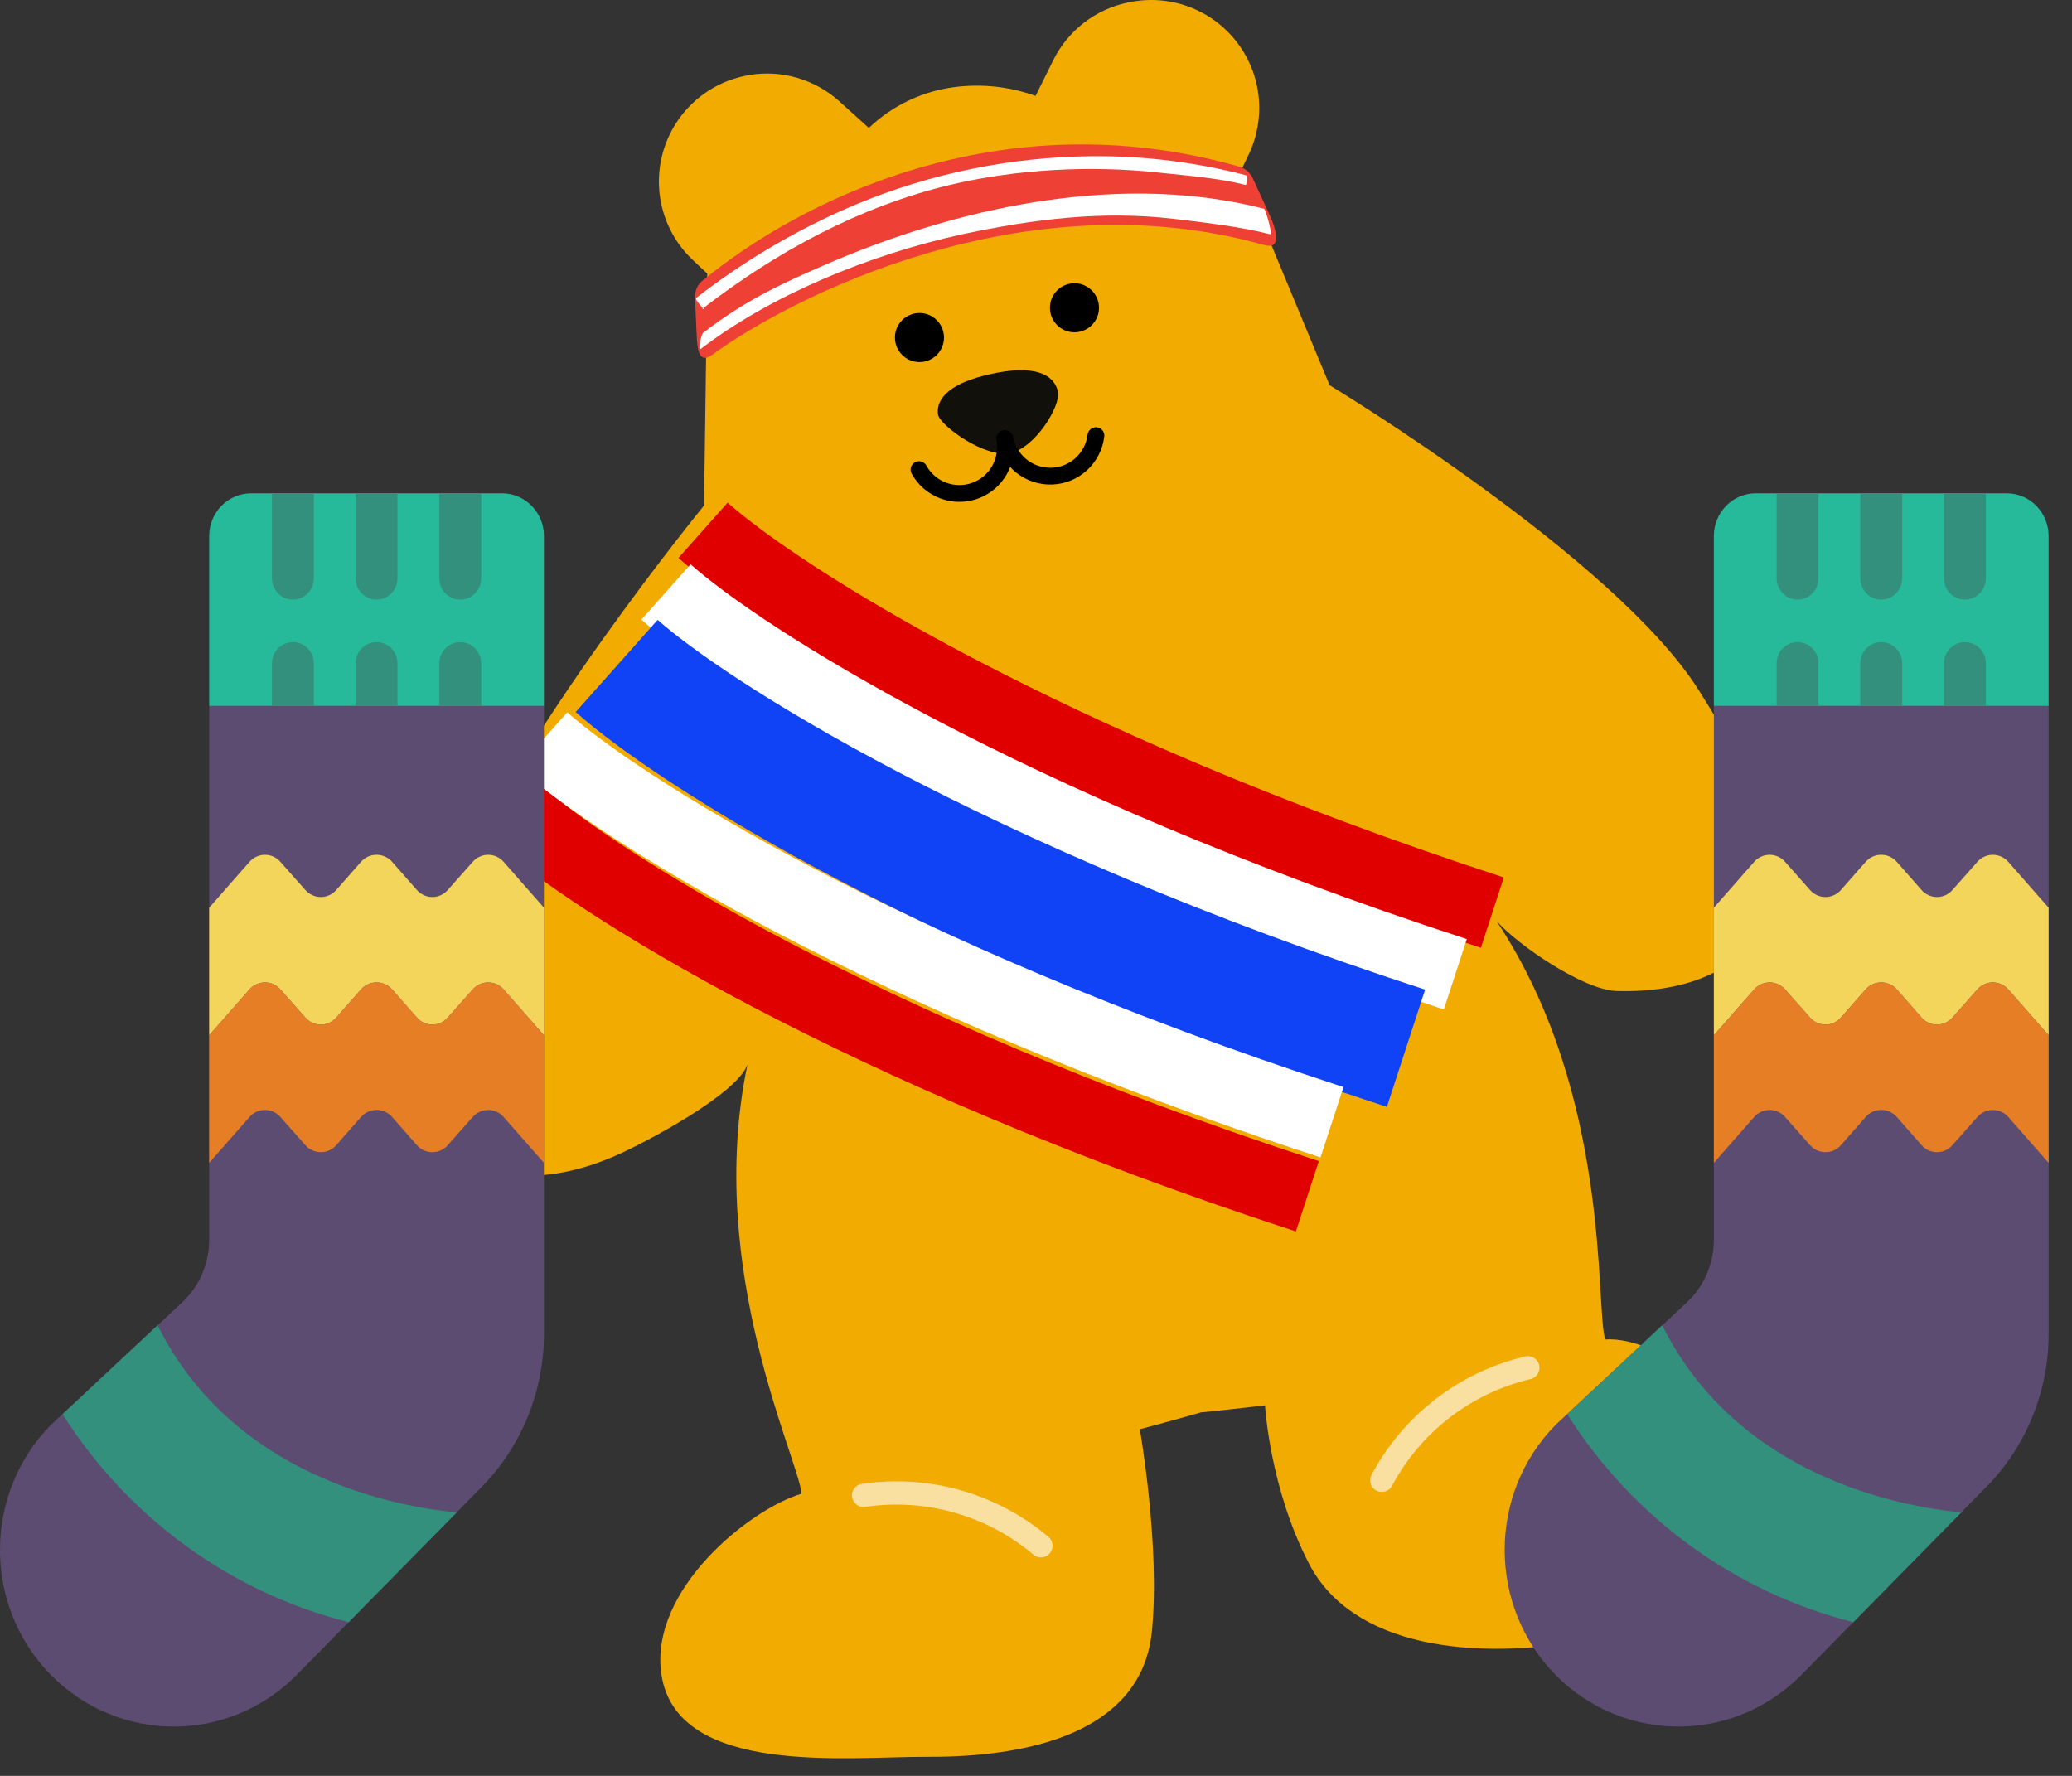 <svg width="84" height="72" viewBox="0 0 84 72" fill="none" xmlns="http://www.w3.org/2000/svg">
<rect x="0" y="0" width="84" height="72" fill="#333333" stroke="none"/>
<path d="M18.477 36.016C20.816 29.964 28.559 20.474 28.559 20.474H28.542L28.673 11.093L28.124 10.577C27.535 10.034 27.106 9.341 26.884 8.571C26.663 7.801 26.656 6.986 26.866 6.213C27.076 5.44 27.494 4.739 28.075 4.188C28.656 3.636 29.377 3.255 30.16 3.085C30.236 3.068 30.313 3.052 30.389 3.038C31.035 2.933 31.696 2.973 32.324 3.157C32.952 3.341 33.531 3.663 34.018 4.1L35.222 5.186L35.243 5.169C36.126 4.333 37.236 3.777 38.434 3.57C39.624 3.371 40.846 3.48 41.982 3.888L41.99 3.873L42.706 2.429C43.001 1.839 43.426 1.322 43.948 0.919C44.471 0.516 45.078 0.237 45.725 0.103C45.802 0.085 45.878 0.072 45.955 0.06C46.745 -0.072 47.556 0.016 48.299 0.313C49.043 0.61 49.691 1.106 50.172 1.746C50.653 2.386 50.95 3.145 51.029 3.942C51.108 4.739 50.968 5.542 50.622 6.265L50.3 6.939L53.897 15.604H53.881C53.881 15.604 65.488 22.609 68.876 27.993C70.239 30.16 72.409 33.736 71.843 36.369C71.189 39.406 68.25 40.263 65.528 40.178C64.197 40.139 61.511 38.303 60.666 37.334C65.364 44.405 64.662 53.072 65.079 54.31C67.302 54.11 72.208 57.557 72.192 60.386C72.2 61.514 71.78 62.603 71.017 63.433C69.778 64.81 68.019 65.617 66.228 66.085C65.814 66.193 65.396 66.29 64.975 66.376C64.803 66.412 64.631 66.447 64.447 66.479C59.713 67.36 54.828 66.779 53.072 63.404C51.467 60.319 51.286 56.977 51.286 56.977C51.286 56.977 50.056 57.127 48.755 57.257H48.709C47.437 57.624 46.21 57.946 46.21 57.946C46.21 57.946 47.044 62.692 46.697 66.152C46.32 69.912 42.383 71.248 37.599 71.227C34.398 71.213 27.432 72.043 26.813 67.882C26.307 64.48 30.361 61.198 32.492 60.561C32.423 59.257 28.558 51.467 30.303 43.159C29.874 44.363 26.155 46.336 24.934 46.865C22.437 47.951 19.391 48.242 17.658 45.661C16.163 43.446 17.557 38.403 18.477 36.016Z" fill="#F2AB00"/>
<path d="M43.56 13.473C44.109 13.473 44.554 13.028 44.554 12.479C44.554 11.929 44.109 11.484 43.56 11.484C43.01 11.484 42.565 11.929 42.565 12.479C42.565 13.028 43.01 13.473 43.56 13.473Z" fill="black"/>
<path d="M37.275 14.68C37.825 14.68 38.27 14.234 38.27 13.685C38.27 13.136 37.825 12.69 37.275 12.69C36.726 12.69 36.281 13.136 36.281 13.685C36.281 14.234 36.726 14.68 37.275 14.68Z" fill="black"/>
<path d="M40.4 15.115C38.143 15.548 37.952 16.4 38.032 16.823C38.113 17.247 39.915 18.574 40.942 18.372C41.97 18.171 43.007 16.452 42.89 15.887C42.773 15.323 42.193 14.771 40.4 15.115Z" fill="#12100B"/>
<path d="M40.743 17.787C40.826 18.225 41.063 18.618 41.411 18.896C41.759 19.174 42.195 19.319 42.64 19.304C43.086 19.289 43.511 19.115 43.839 18.814C44.167 18.512 44.377 18.104 44.43 17.662" stroke="black" stroke-width="0.68" stroke-linecap="round" stroke-linejoin="round"/>
<path d="M40.729 17.789C40.812 18.226 40.737 18.678 40.516 19.064C40.296 19.451 39.945 19.745 39.527 19.896C39.108 20.047 38.65 20.044 38.234 19.887C37.818 19.73 37.471 19.43 37.257 19.04" stroke="black" stroke-width="0.68" stroke-linecap="round" stroke-linejoin="round"/>
<path d="M35.011 60.627C36.286 60.438 37.586 60.523 38.826 60.875C40.065 61.228 41.216 61.84 42.2 62.671" stroke="#F9E0A1" stroke-width="0.943" stroke-linecap="round" stroke-linejoin="round"/>
<path d="M61.94 55.454C60.686 55.751 59.509 56.311 58.488 57.097C57.467 57.884 56.625 58.879 56.019 60.016" stroke="#F9E0A1" stroke-width="0.943" stroke-linecap="round" stroke-linejoin="round"/>
<path d="M50.188 6.741C40.509 4.009 32.368 8.18 28.479 11.379C28.38 11.459 28.301 11.561 28.249 11.676C28.196 11.792 28.171 11.918 28.176 12.045L28.239 13.513C28.269 14.185 28.331 14.783 28.89 14.373C31.998 12.103 41.491 7.18 51.248 9.933C51.957 10.133 51.765 9.36 51.47 8.712L50.782 7.213C50.724 7.096 50.64 6.993 50.538 6.911C50.435 6.83 50.316 6.772 50.188 6.741Z" fill="#EE4035"/>
<path d="M50.512 7.105C48.276 6.522 45.967 6.266 43.658 6.346C40.36 6.454 37.115 7.202 34.102 8.547C32.011 9.487 30.038 10.672 28.226 12.078C28.15 12.136 28.5 12.5 28.5 12.5C28.41 12.568 28.611 12.515 28.5 12.5C31.477 10.208 34.835 8.379 38.5 7.5C41.203 6.854 44.237 6.696 47 7C48.108 7.12 49.422 7.219 50.5 7.5C50.543 7.476 50.613 7.137 50.507 7.108L50.512 7.105Z" fill="white"/>
<path d="M51.243 8.463C45.64 7.024 39.342 8.279 34 10.5C31.89 11.401 30.313 12.095 28.5 13.5C28.435 13.55 28.263 14.26 28.411 14.146C31.208 12 35.207 10.329 39 9.5C41.881 8.888 44.675 8.528 47.6 8.874C48.761 9.008 50.369 9.203 51.5 9.5C51.605 9.528 51.305 8.479 51.243 8.463Z" fill="white"/>
<path d="M63.061 67.905C65.816 70.698 70.275 70.698 73.029 67.905L80.529 60.282C82.144 58.64 83.051 56.413 83.052 54.091V28.621H69.481V50.265C69.481 51.231 69.083 52.152 68.384 52.805L63.061 57.773C60.313 60.573 60.313 65.105 63.061 67.905Z" fill="#5D4C72"/>
<path d="M69.481 21.724V28.621H83.052V21.724C83.049 20.773 82.291 20.003 81.355 20H71.178C70.242 20.003 69.484 20.773 69.481 21.724Z" fill="#26B99A"/>
<path d="M78.811 20V23.448C78.811 23.924 79.191 24.31 79.659 24.31C80.127 24.31 80.507 23.924 80.507 23.448V20H78.811Z" fill="#33907C"/>
<path d="M78.811 26.896V28.62H80.507V26.896C80.507 26.42 80.127 26.034 79.659 26.034C79.191 26.034 78.811 26.42 78.811 26.896Z" fill="#33907C"/>
<path d="M75.418 20V23.448C75.418 23.924 75.798 24.31 76.266 24.31C76.735 24.31 77.115 23.924 77.115 23.448V20H75.418Z" fill="#33907C"/>
<path d="M75.418 26.896V28.62H77.115V26.896C77.115 26.42 76.735 26.034 76.266 26.034C75.798 26.034 75.418 26.42 75.418 26.896Z" fill="#33907C"/>
<path d="M72.026 20V23.448C72.026 23.924 72.405 24.31 72.874 24.31C73.342 24.31 73.722 23.924 73.722 23.448V20H72.026Z" fill="#33907C"/>
<path d="M72.026 26.896V28.62H73.722V26.896C73.722 26.42 73.342 26.034 72.874 26.034C72.405 26.034 72.026 26.42 72.026 26.896Z" fill="#33907C"/>
<path d="M69.481 36.802V41.974L71.11 40.12C71.269 39.936 71.5 39.83 71.742 39.83C71.984 39.83 72.214 39.936 72.374 40.12L73.374 41.25C73.534 41.435 73.764 41.541 74.006 41.541C74.248 41.541 74.478 41.435 74.638 41.25L75.63 40.12C75.791 39.935 76.023 39.829 76.266 39.829C76.51 39.829 76.742 39.935 76.903 40.12L77.895 41.25C78.054 41.435 78.285 41.541 78.527 41.541C78.769 41.541 78.999 41.435 79.159 41.25L80.159 40.12C80.319 39.936 80.549 39.83 80.791 39.83C81.033 39.83 81.263 39.936 81.423 40.12L83.052 41.974V36.802L81.423 34.948C81.263 34.763 81.033 34.657 80.791 34.657C80.549 34.657 80.319 34.763 80.159 34.948L79.159 36.077C78.999 36.262 78.769 36.368 78.527 36.368C78.285 36.368 78.054 36.262 77.895 36.077L76.903 34.948C76.742 34.763 76.51 34.656 76.266 34.656C76.023 34.656 75.791 34.763 75.63 34.948L74.638 36.077C74.478 36.262 74.248 36.368 74.006 36.368C73.764 36.368 73.534 36.262 73.374 36.077L72.374 34.948C72.214 34.763 71.984 34.657 71.742 34.657C71.5 34.657 71.269 34.763 71.11 34.948L69.481 36.802Z" fill="#F3D55B"/>
<path d="M69.481 41.974V47.146L71.11 45.293C71.269 45.108 71.5 45.002 71.742 45.002C71.984 45.002 72.214 45.108 72.374 45.293L73.374 46.422C73.534 46.607 73.764 46.713 74.006 46.713C74.248 46.713 74.478 46.607 74.638 46.422L75.63 45.293C75.791 45.107 76.023 45.001 76.266 45.001C76.51 45.001 76.742 45.107 76.903 45.293L77.895 46.422C78.054 46.607 78.285 46.713 78.527 46.713C78.769 46.713 78.999 46.607 79.159 46.422L80.159 45.293C80.319 45.108 80.549 45.002 80.791 45.002C81.033 45.002 81.263 45.108 81.423 45.293L83.052 47.146V41.974L81.423 40.12C81.263 39.936 81.033 39.83 80.791 39.83C80.549 39.83 80.319 39.936 80.159 40.12L79.159 41.25C78.999 41.435 78.769 41.541 78.527 41.541C78.285 41.541 78.054 41.435 77.895 41.25L76.903 40.12C76.742 39.935 76.51 39.829 76.266 39.829C76.023 39.829 75.791 39.935 75.63 40.12L74.638 41.25C74.478 41.435 74.248 41.541 74.006 41.541C73.764 41.541 73.534 41.435 73.374 41.25L72.374 40.12C72.214 39.936 71.984 39.83 71.742 39.83C71.5 39.83 71.269 39.936 71.11 40.12L69.481 41.974Z" fill="#E57E25"/>
<path d="M63.536 57.336C66.204 61.544 70.35 64.559 75.13 65.767H75.138L79.515 61.319C76.996 61.078 70.448 59.854 67.386 53.733L63.536 57.336Z" fill="#33907C"/>
<path d="M28.5 21.5C31.5 24.167 42.1 31 60.5 37" stroke="#E00000" stroke-width="3"/>
<path d="M21 33C24 35.667 34.6 42.5 53 48.5" stroke="#E00000" stroke-width="3"/>
<path d="M27 24C30 26.667 40.6 33.5 59 39.5" stroke="white" stroke-width="3"/>
<path d="M25 27C28 29.667 38.6 36.5 57 42.5" stroke="#1043F5" stroke-width="5"/>
<path d="M22 30C25 32.667 35.6 39.5 54 45.5" stroke="white" stroke-width="3"/>
<path d="M2.061 67.905C4.816 70.698 9.274 70.698 12.029 67.905L19.529 60.282C21.144 58.64 22.051 56.413 22.052 54.091V28.621H8.481V50.265C8.481 51.231 8.083 52.152 7.384 52.805L2.061 57.773C-0.687 60.573 -0.687 65.105 2.061 67.905Z" fill="#5D4C72"/>
<path d="M8.481 21.724V28.621H22.052V21.724C22.049 20.773 21.291 20.003 20.355 20H10.178C9.242 20.003 8.484 20.773 8.481 21.724Z" fill="#26B99A"/>
<path d="M17.811 20V23.448C17.811 23.924 18.191 24.31 18.659 24.31C19.127 24.31 19.507 23.924 19.507 23.448V20H17.811Z" fill="#33907C"/>
<path d="M17.811 26.896V28.62H19.507V26.896C19.507 26.42 19.127 26.034 18.659 26.034C18.191 26.034 17.811 26.42 17.811 26.896Z" fill="#33907C"/>
<path d="M14.418 20V23.448C14.418 23.924 14.798 24.31 15.266 24.31C15.735 24.31 16.114 23.924 16.114 23.448V20H14.418Z" fill="#33907C"/>
<path d="M14.418 26.896V28.62H16.114V26.896C16.114 26.42 15.735 26.034 15.266 26.034C14.798 26.034 14.418 26.42 14.418 26.896Z" fill="#33907C"/>
<path d="M11.026 20V23.448C11.026 23.924 11.405 24.31 11.874 24.31C12.342 24.31 12.722 23.924 12.722 23.448V20H11.026Z" fill="#33907C"/>
<path d="M11.026 26.896V28.62H12.722V26.896C12.722 26.42 12.342 26.034 11.874 26.034C11.405 26.034 11.026 26.42 11.026 26.896Z" fill="#33907C"/>
<path d="M8.481 36.802V41.974L10.11 40.12C10.269 39.936 10.5 39.83 10.742 39.83C10.984 39.83 11.214 39.936 11.373 40.12L12.374 41.25C12.534 41.435 12.764 41.541 13.006 41.541C13.248 41.541 13.478 41.435 13.638 41.25L14.63 40.12C14.791 39.935 15.023 39.829 15.266 39.829C15.51 39.829 15.742 39.935 15.902 40.12L16.895 41.25C17.054 41.435 17.285 41.541 17.527 41.541C17.769 41.541 17.999 41.435 18.159 41.25L19.159 40.12C19.319 39.936 19.549 39.83 19.791 39.83C20.033 39.83 20.264 39.936 20.423 40.12L22.052 41.974V36.802L20.423 34.948C20.264 34.763 20.033 34.657 19.791 34.657C19.549 34.657 19.319 34.763 19.159 34.948L18.159 36.077C17.999 36.262 17.769 36.368 17.527 36.368C17.285 36.368 17.054 36.262 16.895 36.077L15.902 34.948C15.742 34.763 15.51 34.656 15.266 34.656C15.023 34.656 14.791 34.763 14.63 34.948L13.638 36.077C13.478 36.262 13.248 36.368 13.006 36.368C12.764 36.368 12.534 36.262 12.374 36.077L11.373 34.948C11.214 34.763 10.984 34.657 10.742 34.657C10.5 34.657 10.269 34.763 10.11 34.948L8.481 36.802Z" fill="#F3D55B"/>
<path d="M8.481 41.974V47.146L10.11 45.293C10.269 45.108 10.5 45.002 10.742 45.002C10.984 45.002 11.214 45.108 11.373 45.293L12.374 46.422C12.534 46.607 12.764 46.713 13.006 46.713C13.248 46.713 13.478 46.607 13.638 46.422L14.63 45.293C14.791 45.107 15.023 45.001 15.266 45.001C15.51 45.001 15.742 45.107 15.902 45.293L16.895 46.422C17.054 46.607 17.285 46.713 17.527 46.713C17.769 46.713 17.999 46.607 18.159 46.422L19.159 45.293C19.319 45.108 19.549 45.002 19.791 45.002C20.033 45.002 20.264 45.108 20.423 45.293L22.052 47.146V41.974L20.423 40.12C20.264 39.936 20.033 39.83 19.791 39.83C19.549 39.83 19.319 39.936 19.159 40.12L18.159 41.25C17.999 41.435 17.769 41.541 17.527 41.541C17.285 41.541 17.054 41.435 16.895 41.25L15.902 40.12C15.742 39.935 15.51 39.829 15.266 39.829C15.023 39.829 14.791 39.935 14.63 40.12L13.638 41.25C13.478 41.435 13.248 41.541 13.006 41.541C12.764 41.541 12.534 41.435 12.374 41.25L11.373 40.12C11.214 39.936 10.984 39.83 10.742 39.83C10.5 39.83 10.269 39.936 10.11 40.12L8.481 41.974Z" fill="#E57E25"/>
<path d="M2.536 57.336C5.204 61.544 9.35 64.559 14.13 65.767H14.138L18.515 61.319C15.996 61.078 9.448 59.854 6.386 53.733L2.536 57.336Z" fill="#33907C"/>
</svg>
